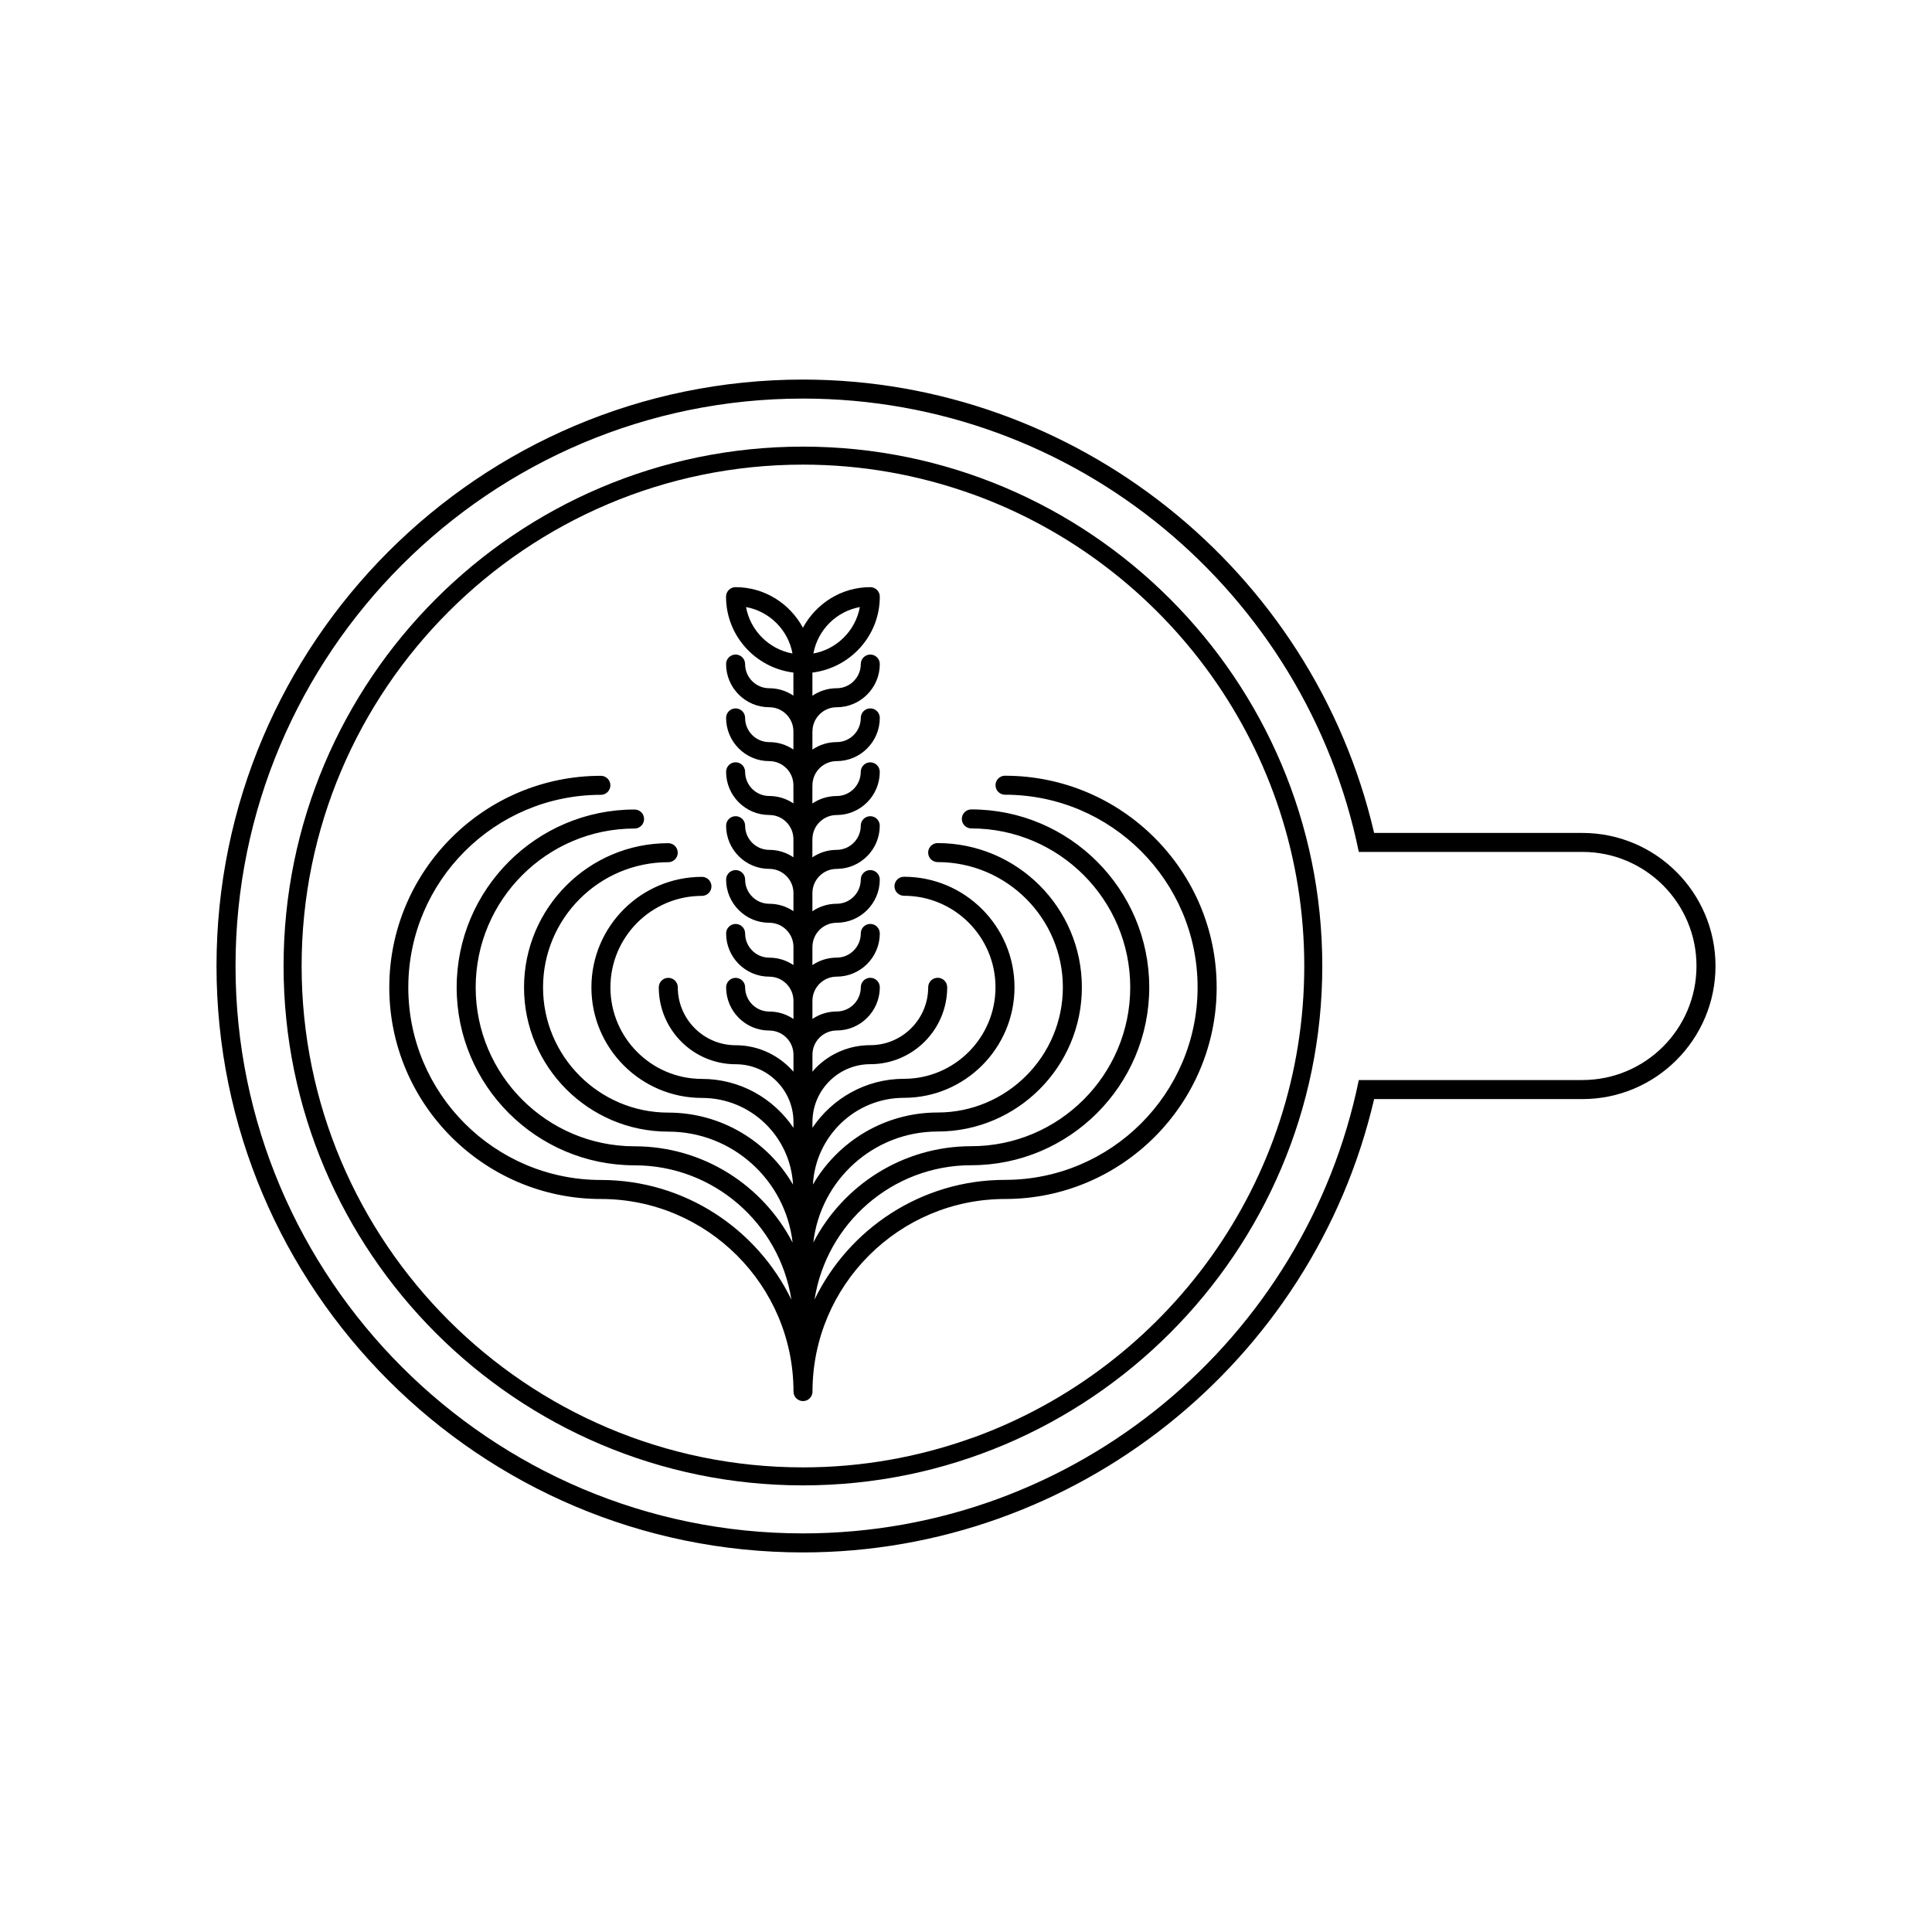 <?xml version="1.0" encoding="UTF-8"?>
<!-- Uploaded to: SVG Repo, www.svgrepo.com, Generator: SVG Repo Mixer Tools -->
<svg fill="#000000" width="800px" height="800px" version="1.1" viewBox="144 144 512 512" xmlns="http://www.w3.org/2000/svg">
 <g>
  <path d="m563.36 364.73h-55.203c-16.27-69.863-79.27-120.14-151.37-120.14-85.691 0-155.41 69.719-155.41 155.41s69.711 155.41 155.41 155.41c72.102 0 135.1-50.273 151.37-120.14h55.203c19.441 0 35.266-15.824 35.266-35.266s-15.824-35.266-35.266-35.266zm0 65.496h-59.262c-14.031 68.477-74.754 120.14-147.31 120.14-82.91 0-150.37-67.461-150.37-150.37s67.453-150.37 150.37-150.37c72.559 0 133.28 51.664 147.31 120.14h59.258c16.691 0 30.23 13.539 30.23 30.23 0 16.688-13.543 30.223-30.227 30.223z"/>
  <path d="m356.79 262.36c-75.891 0-137.64 61.746-137.64 137.64s61.746 137.64 137.64 137.64c75.887 0 137.63-61.75 137.63-137.64 0-75.895-61.742-137.64-137.63-137.64zm45.148 262.6c-0.203 0.07-0.414 0.137-0.613 0.207-13.93 4.969-28.914 7.703-44.531 7.703-73.266 0-132.86-59.605-132.86-132.87s59.602-132.87 132.86-132.87c15.602 0 30.566 2.727 44.488 7.688 0.207 0.074 0.418 0.133 0.625 0.211 51.113 18.516 87.738 67.547 87.738 124.98 0 57.414-36.609 106.43-87.707 124.96z"/>
  <path d="m410.34 349.57c-1.391 0-2.519 1.133-2.519 2.519 0 1.395 1.129 2.519 2.519 2.519 28.145 0 51.035 22.898 51.035 51.039 0 28.137-22.895 51.031-51.035 51.031-22.188 0-41.395 12.969-50.477 31.715 3.144-20.133 20.551-35.598 41.551-35.598 25.996 0 47.148-21.145 47.148-47.141s-21.148-47.152-47.148-47.152c-1.391 0-2.519 1.133-2.519 2.519 0 1.395 1.129 2.519 2.519 2.519 23.215 0 42.109 18.895 42.109 42.113 0 23.211-18.895 42.102-42.109 42.102-18.203 0-34.027 10.383-41.875 25.527 1.875-16.523 15.926-29.418 32.949-29.418 21.074 0 38.219-17.145 38.219-38.219 0-21.078-17.145-38.219-38.219-38.219-1.391 0-2.519 1.125-2.519 2.519 0 1.387 1.129 2.519 2.519 2.519 18.297 0 33.18 14.883 33.18 33.18 0 18.293-14.883 33.18-33.18 33.18-14.102 0-26.43 7.691-33.055 19.09 0.684-12.773 11.195-22.98 24.129-22.98 16.152 0 29.293-13.145 29.293-29.293 0-16.156-13.141-29.293-29.293-29.293-1.391 0-2.519 1.125-2.519 2.519 0 1.387 1.129 2.519 2.519 2.519 13.371 0 24.254 10.879 24.254 24.254 0 13.371-10.883 24.254-24.254 24.254-10.105 0-18.992 5.176-24.258 12.977v-1.461c0.004-0.023 0.016-0.047 0.016-0.066 0-0.141 0-0.289-0.004-0.422 0.223-8.258 7.019-14.906 15.336-14.906 11.23 0 20.367-9.141 20.367-20.379 0-1.395-1.129-2.519-2.519-2.519s-2.519 1.125-2.519 2.519c0 8.457-6.879 15.34-15.332 15.34-5.441 0-10.559 2.117-14.402 5.965-0.336 0.336-0.625 0.719-0.941 1.078v-4.508c0-0.004 0.004-0.016 0.004-0.023 0-3.531 2.883-6.402 6.422-6.402 6.297 0 11.426-5.141 11.426-11.445 0-1.391-1.129-2.519-2.519-2.519-1.391 0-2.519 1.129-2.519 2.519 0 3.535-2.863 6.41-6.387 6.41-2.383 0-4.594 0.73-6.43 1.98v-4.781c0-0.012 0.004-0.02 0.004-0.031 0-3.531 2.883-6.402 6.422-6.402 6.297 0 11.426-5.141 11.426-11.453 0-1.387-1.129-2.519-2.519-2.519s-2.519 1.133-2.519 2.519c0 3.535-2.863 6.414-6.387 6.414-2.383 0-4.594 0.73-6.43 1.98v-4.781c0-0.012 0.004-0.02 0.004-0.031 0-3.531 2.883-6.41 6.422-6.41 6.297 0 11.426-5.141 11.426-11.445 0-1.391-1.129-2.519-2.519-2.519s-2.519 1.129-2.519 2.519c0 3.531-2.863 6.41-6.387 6.41-2.383 0-4.594 0.734-6.43 1.984v-4.781c0-0.012 0.004-0.02 0.004-0.035 0-3.531 2.883-6.41 6.422-6.41 6.297 0 11.426-5.141 11.426-11.441 0-1.395-1.129-2.519-2.519-2.519s-2.519 1.125-2.519 2.519c0 3.531-2.863 6.402-6.387 6.402-2.383 0-4.594 0.734-6.434 1.984v-4.777c0-0.012 0.012-0.023 0.012-0.039 0-3.531 2.883-6.402 6.422-6.402 6.297 0 11.426-5.141 11.426-11.445 0-1.391-1.129-2.519-2.519-2.519s-2.519 1.129-2.519 2.519c0 3.535-2.863 6.41-6.387 6.41-2.383 0-4.594 0.734-6.434 1.98l0.008-4.793c0-0.012 0.012-0.023 0.012-0.039 0-3.531 2.883-6.402 6.422-6.402 6.297 0 11.426-5.141 11.426-11.453 0-1.387-1.129-2.519-2.519-2.519s-2.519 1.133-2.519 2.519c0 3.535-2.863 6.414-6.387 6.414-2.383 0-4.594 0.73-6.434 1.98v-4.769c0-0.012 0.012-0.031 0.012-0.039 0-3.531 2.883-6.41 6.422-6.41 6.297 0 11.426-5.141 11.426-11.445 0-1.391-1.129-2.519-2.519-2.519s-2.519 1.129-2.519 2.519c0 3.531-2.863 6.41-6.387 6.41-2.387 0-4.602 0.734-6.434 1.984v-6.133c10.035-1.258 17.859-9.754 17.859-20.121 0-1.391-1.129-2.519-2.519-2.519-7.734 0-14.398 4.387-17.852 10.758-3.445-6.375-10.121-10.758-17.859-10.758-1.391 0-2.519 1.129-2.519 2.519 0 10.375 7.82 18.859 17.852 20.117v6.117c-1.828-1.238-4.035-1.965-6.402-1.965-3.527 0-6.398-2.875-6.398-6.41 0-1.391-1.129-2.519-2.519-2.519-1.391 0-2.519 1.129-2.519 2.519 0 6.312 5.133 11.445 11.438 11.445 3.523 0 6.383 2.852 6.402 6.363v4.84c-1.828-1.238-4.035-1.961-6.402-1.961-3.527 0-6.398-2.875-6.398-6.414 0-1.387-1.129-2.519-2.519-2.519-1.391 0-2.519 1.133-2.519 2.519 0 6.316 5.133 11.453 11.438 11.453 3.523 0 6.387 2.852 6.402 6.367v4.836c-1.828-1.234-4.035-1.965-6.402-1.965-3.527 0-6.398-2.871-6.398-6.41 0-1.391-1.129-2.519-2.519-2.519-1.391 0-2.519 1.129-2.519 2.519 0 6.312 5.133 11.445 11.438 11.445 3.523 0 6.387 2.852 6.402 6.375v4.836c-1.824-1.238-4.035-1.969-6.402-1.969-3.527 0-6.398-2.871-6.398-6.402 0-1.395-1.129-2.519-2.519-2.519-1.391 0-2.519 1.125-2.519 2.519 0 6.309 5.133 11.441 11.438 11.441 3.527 0 6.394 2.863 6.41 6.379v4.832c-1.828-1.238-4.039-1.965-6.41-1.965-3.527 0-6.398-2.875-6.398-6.41 0-1.391-1.129-2.519-2.519-2.519-1.391 0-2.519 1.129-2.519 2.519 0 6.312 5.133 11.445 11.438 11.445 3.527 0 6.394 2.856 6.41 6.383v4.828c-1.828-1.238-4.039-1.965-6.41-1.965-3.527 0-6.398-2.875-6.398-6.414 0-1.387-1.129-2.519-2.519-2.519-1.391 0-2.519 1.133-2.519 2.519 0 6.316 5.133 11.453 11.438 11.453 3.527 0 6.398 2.863 6.41 6.383v4.828c-1.828-1.238-4.039-1.969-6.41-1.969-3.527 0-6.398-2.871-6.398-6.41 0-1.391-1.129-2.519-2.519-2.519-1.391 0-2.519 1.129-2.519 2.519 0 6.312 5.133 11.445 11.438 11.445 3.531 0 6.398 2.863 6.41 6.387v4.523c-3.734-4.281-9.199-7.019-15.316-7.019-8.457 0-15.34-6.883-15.34-15.34 0-1.395-1.129-2.519-2.519-2.519s-2.519 1.125-2.519 2.519c0 11.234 9.141 20.379 20.379 20.379 4.098 0 7.945 1.594 10.836 4.488 2.883 2.883 4.473 6.723 4.481 10.809v1.559c-5.269-7.805-14.152-12.969-24.25-12.969-13.383 0-24.262-10.883-24.262-24.254 0-13.375 10.883-24.254 24.254-24.254 1.391 0 2.519-1.133 2.519-2.519 0-1.395-1.129-2.519-2.519-2.519-16.152 0-29.293 13.133-29.293 29.293 0 16.148 13.145 29.293 29.301 29.293 12.934 0 23.441 10.203 24.129 22.98-6.621-11.395-18.953-19.09-33.055-19.09-18.305 0-33.191-14.887-33.191-33.18 0-18.297 14.883-33.18 33.18-33.18 1.391 0 2.519-1.133 2.519-2.519 0-1.395-1.129-2.519-2.519-2.519-21.074 0-38.219 17.141-38.219 38.219 0 21.074 17.148 38.219 38.23 38.219 17.023 0 31.074 12.891 32.949 29.418-7.848-15.148-23.668-25.527-41.875-25.527-23.227 0-42.117-18.895-42.117-42.102 0-23.219 18.895-42.113 42.109-42.113 1.391 0 2.519-1.125 2.519-2.519 0-1.387-1.129-2.519-2.519-2.519-25.996 0-47.148 21.156-47.148 47.152s21.156 47.141 47.156 47.141c21 0 38.406 15.469 41.551 35.598-9.082-18.746-28.285-31.715-50.477-31.715-28.148 0-51.047-22.895-51.047-51.031 0-28.145 22.895-51.039 51.035-51.039 1.391 0 2.519-1.125 2.519-2.519 0-1.387-1.129-2.519-2.519-2.519-30.918 0-56.074 25.156-56.074 56.078 0 30.918 25.16 56.07 56.086 56.07 28.137 0 51.031 22.898 51.031 51.039 0 1.387 1.129 2.519 2.519 2.519s2.519-1.133 2.519-2.519c0-28.145 22.895-51.039 51.031-51.039 30.918 0 56.074-25.148 56.074-56.07 0.004-30.941-25.156-56.098-56.07-56.098zm-68.637-44.695c6.238 1.145 11.176 6.074 12.312 12.312-6.238-1.141-11.176-6.078-12.312-12.312zm30.168 0c-1.145 6.238-6.074 11.176-12.312 12.312 1.137-6.238 6.074-11.172 12.312-12.312z"/>
 </g>
</svg>